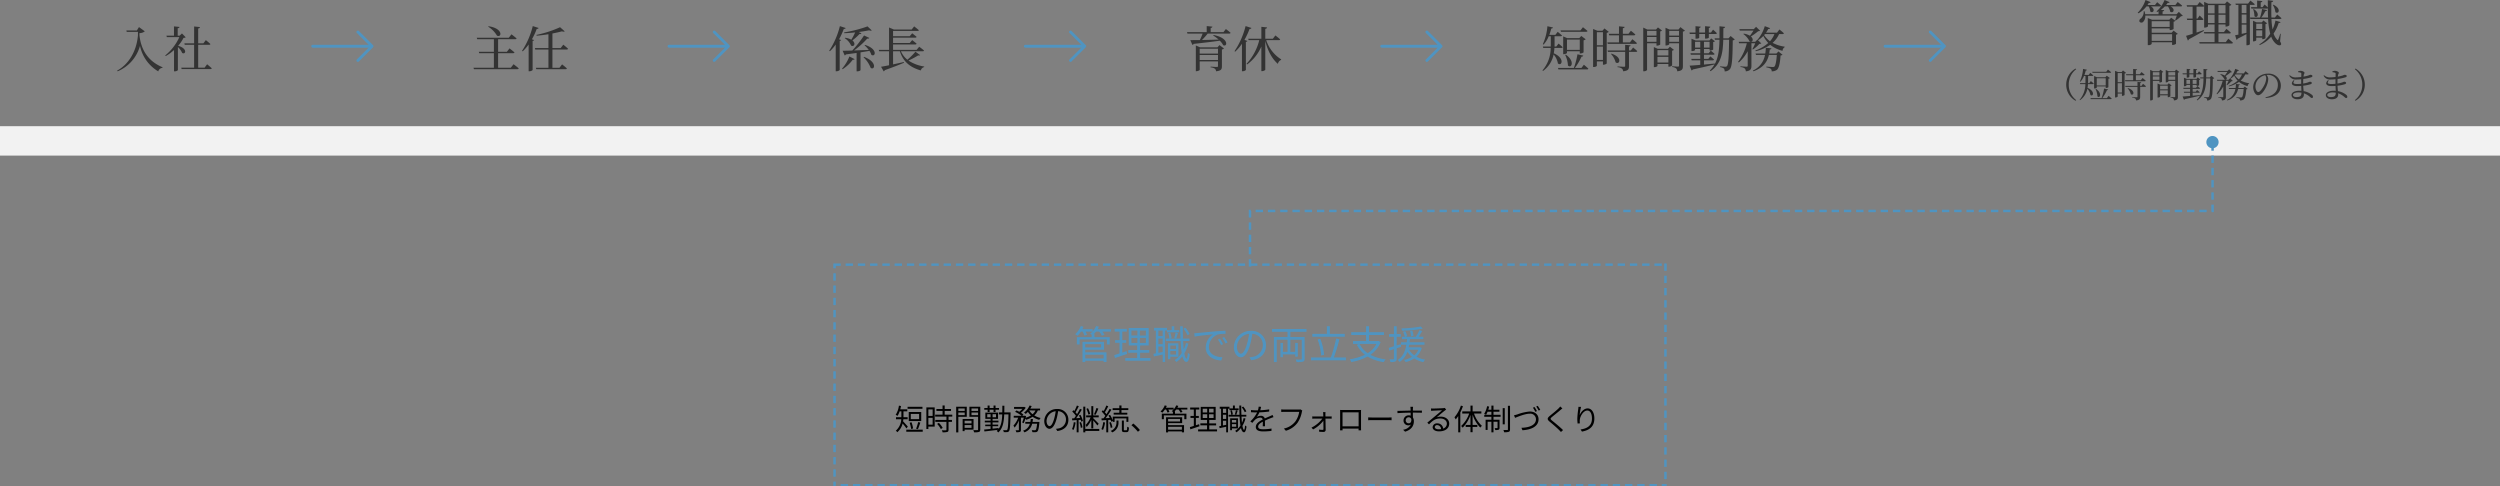 <svg xmlns="http://www.w3.org/2000/svg" width="1020" height="198.482" viewBox="0 0 1020 198.482">
  <rect x="0" y="0" width="1020" height="198.482" fill="#808080" stroke="none"/>
  <g id="p_management_flow01" transform="translate(-10574 -11659.367)">
    <path id="Path_1398" data-name="Path 1398" d="M0,0H1020V12H0Z" transform="translate(10574 11710.85)" fill="#f2f2f2"/>
    <path id="Path_1399" data-name="Path 1399" d="M2.5,0A2.5,2.5,0,1,1,0,2.5,2.5,2.5,0,0,1,2.5,0Z" transform="translate(11474.193 11714.85)" fill="#4f94c1"/>
    <path id="Path_1400" data-name="Path 1400" d="M-27.28-14.24a4.888,4.888,0,0,1,.66,2.06c1.06.96,2.38-.82.26-2.06h3.64c.28,0,.48-.1.54-.32-.62-.58-1.62-1.4-1.62-1.4l-.9,1.14h-3.06c.18-.28.36-.56.52-.86a.7.7,0,0,0,.78-.3l-2.1-.88a13.229,13.229,0,0,1-3.18,5.18l.26.26a10.155,10.155,0,0,0,3.3-2.82ZM-26.04-.2V-2.92h8.32V-.2Zm7.34-8.02v2.36h-7.34V-8.22Zm.8,4.72h-8.14V-5.28h7.34v.68h.28a2.3,2.3,0,0,0,1.32-.44V-8a1.5,1.5,0,0,0,.74-.36l-1.72-1.26-.8.82h-7l-1.76-.7V1.56h.26a1.548,1.548,0,0,0,1.34-.52V.38h8.32v1.1h.24a2.436,2.436,0,0,0,1.36-.46V-2.7a1.333,1.333,0,0,0,.72-.36l-1.72-1.3Zm2.94-8.52-.9.94H-21.6V-12.2c.44-.08.62-.26.64-.52l-1.36-.12a10.682,10.682,0,0,0,1.64-1.4h1.26a5.017,5.017,0,0,1,.92,2.12c1.16.94,2.4-.96.16-2.12h4.2c.28,0,.48-.1.52-.32-.68-.62-1.8-1.48-1.8-1.48l-.96,1.22h-3.78c.22-.28.44-.56.64-.86.44.06.7-.08.78-.3l-2.04-.88a12.321,12.321,0,0,1-3.28,4.64l.24.26c.2-.1.38-.2.58-.3v1.18H-28.7a7.458,7.458,0,0,0-.26-1.18h-.34a3.714,3.714,0,0,1-1.22,3,1.011,1.011,0,0,0-.5,1.24.988.988,0,0,0,1.54.04,3.271,3.271,0,0,0,.82-2.52H-15.8c-.2.62-.48,1.38-.68,1.86l.24.14a11.594,11.594,0,0,0,2.16-1.74c.38-.02.6-.04.74-.2Zm7.5-2.72h-4.32l.16.6h2.28v4.86h-2.38l.16.58h2.22v5.66c-1.18.36-2.14.66-2.68.8l.74,1.92a.81.81,0,0,0,.44-.54c2.68-1.4,4.7-2.6,6.12-3.42l-.1-.28c-1,.34-1.98.68-2.92.98V-8.7h2.28c.28,0,.46-.1.52-.3-.56-.64-1.54-1.54-1.54-1.54l-.86,1.26h-.4v-4.86h2.58c.28,0,.48-.1.52-.32-.68-.66-1.82-1.58-1.82-1.58Zm4.38,7.3v-3.4h2.7v3.4Zm2.7-7.34v3.38h-2.7v-3.38Zm4.46,0v3.38H1.2v-3.38ZM1.2-7.44v-3.4H4.08v3.4ZM4.18.32H1.2V-3.2H5.72c.28,0,.5-.1.54-.32C5.58-4.18,4.44-5.1,4.44-5.1l-1,1.32H1.2v-3.1H4.08v.86h.24a2,2,0,0,0,1.34-.54v-7.92a1.548,1.548,0,0,0,.82-.42L4.7-16.28l-.82.94H-2.96l-1.68-.76V-5.6h.26c.66,0,1.3-.36,1.3-.54v-.74h2.7v3.1H-4.74l.16.58h4.2V.32H-6.64l.16.58H6.58c.28,0,.48-.1.54-.32-.72-.7-1.9-1.66-1.9-1.66ZM23.4-14.84a7.612,7.612,0,0,1,1.04,2.92c1.22,1.08,2.66-1.34-.82-3.02ZM12.62-11.5H10.68v-3.34h1.94ZM10.68-6.82h1.94v3.34c-.68.16-1.34.3-1.94.44Zm1.94-.56H10.68v-3.56h1.94Zm2.88-7.46c.28,0,.48-.1.52-.3-.68-.62-1.78-1.48-1.78-1.48l-.96,1.22H8.12l.16.56H9.34v12.1c-.56.12-1.02.2-1.34.26L8.56-.6a.721.721,0,0,0,.48-.48c1.44-.7,2.64-1.36,3.58-1.86V1.62h.22c.72,0,1.18-.34,1.18-.46v-16Zm3.56,7.66v2.14H16.62V-7.18ZM16.62-2.1V-4.48h2.44V-2.1Zm2.44.6v.62h.2a1.814,1.814,0,0,0,1.12-.4V-7.02a1.138,1.138,0,0,0,.66-.34L19.58-8.5l-.7.74H16.72L15.3-8.4V.02h.22c.56,0,1.1-.32,1.1-.46V-1.5ZM26.4-9.12c.28,0,.46-.1.52-.32-.66-.62-1.74-1.5-1.74-1.5L24.24-9.7H22.8c-.06-1.94-.04-4.06,0-6.26.52-.08.7-.3.74-.56l-2.2-.26v2.96c-.56-.56-1.32-1.2-1.32-1.2l-.82,1.08h-.76V-15.9c.46-.06.64-.24.68-.52l-2.14-.22v2.7h-2.5l.16.58h6.34a.766.766,0,0,0,.38-.1c0,1.32.02,2.56.08,3.76H18.66a13.233,13.233,0,0,0,1.66-2.62.66.66,0,0,0,.7-.42L19-13.2a19.8,19.8,0,0,1-.84,3.5h-4.1l.16.58h7.24a28.993,28.993,0,0,0,.86,6.02,13.064,13.064,0,0,1-4.46,4.34l.18.28A12.982,12.982,0,0,0,22.72-1.9,7.18,7.18,0,0,0,24.38.74c.64.64,1.76,1.26,2.3.66.2-.24.12-.6-.34-1.38l.28-3.08-.24-.04a15.1,15.1,0,0,1-.76,2.28c-.16.38-.22.4-.48.12A5.984,5.984,0,0,1,23.7-3.18,16.483,16.483,0,0,0,25.78-7.5c.52.02.68-.12.76-.36l-2.08-.6a16.474,16.474,0,0,1-1.18,3.6,31.952,31.952,0,0,1-.46-4.26ZM15.36-13.08a9.166,9.166,0,0,1,.52,2.82c1.04,1.16,2.58-1-.26-2.9ZM-60.914,17.68a7.438,7.438,0,0,0,3.822,6.566l.238-.266a7.853,7.853,0,0,1-3.024-6.3,7.853,7.853,0,0,1,3.024-6.3l-.238-.266A7.438,7.438,0,0,0-60.914,17.68Zm17.962-4.844c.2,0,.322-.07.364-.224-.49-.448-1.3-1.078-1.3-1.078l-.714.91h-5.684l.112.392ZM-48.454,18v-2.94H-44.8V18Zm3.836,1.022a1.5,1.5,0,0,0,.91-.308V15.272a1.093,1.093,0,0,0,.6-.294l-1.26-.952-.574.63h-3.444l-1.148-.5v5.082h.154c.462,0,.924-.252.924-.35v-.49H-44.8v.63Zm-4.354.42a7.756,7.756,0,0,1,.8,3.024c.98,1.008,2.114-1.218-.616-3.094Zm-1.078-1.988c.2,0,.336-.07.364-.224-.448-.434-1.176-1.022-1.176-1.022l-.644.84h-.5c.014-.266.014-.518.014-.756V14.11h1.75c.2,0,.336-.07.378-.21-.476-.434-1.232-1.05-1.232-1.05l-.672.868h-1.722a15.822,15.822,0,0,0,.546-1.792c.308-.014.462-.154.49-.322l-1.582-.35a15.158,15.158,0,0,1-1.3,5.11l.2.14a7.812,7.812,0,0,0,1.484-2.394h.588v2.184c0,.252,0,.5-.014.756h-2.24l.1.406H-53.1a9.875,9.875,0,0,1-2.352,6.412l.168.154a7.57,7.57,0,0,0,3.01-4.7,5.2,5.2,0,0,1,1.232,2.562c1.106.924,2.1-1.47-1.176-2.9a11.9,11.9,0,0,0,.182-1.526Zm5.726,5.712h-1.862a17.453,17.453,0,0,0,1.89-3.22.459.459,0,0,0,.49-.308l-1.652-.378a21.7,21.7,0,0,1-1.022,3.906h-4.536l.112.42h8.176c.21,0,.336-.07.378-.224-.476-.462-1.274-1.12-1.274-1.12Zm4.41-2.282V17.078h1.736v3.808Zm1.736-7.938v3.738h-1.736V12.948Zm.434-1.064-.574.658H-39.76l-1.232-.5V22.9h.182c.546,0,.9-.266.9-.364V21.292h1.736v.952h.168c.378,0,.9-.252.91-.364V13.144a1.094,1.094,0,0,0,.588-.28Zm8.918,4.41c.182,0,.322-.07.35-.224a16.28,16.28,0,0,0-1.3-1.106l-.7.91h-2.016v-2.03H-29.3c.2,0,.336-.07.378-.224-.49-.462-1.274-1.078-1.274-1.078l-.7.882h-1.6v-1.6c.35-.056.49-.2.5-.392l-1.61-.154v2.142h-2.9l.112.42H-33.6v2.03h-3.318l.112.42Zm-7.056,2.884a5.418,5.418,0,0,1,1.316,2.38c1.106.868,2.128-1.414-1.176-2.478Zm5.67-1.008h-.532V17.064c.294-.056.434-.168.462-.35l-1.554-.154v1.61h-5.026l.112.406h4.914v3.99c0,.2-.07.266-.336.266-.308,0-1.848-.1-1.848-.1v.21a2.481,2.481,0,0,1,1.26.406,1.021,1.021,0,0,1,.336.77c1.5-.14,1.68-.63,1.68-1.484v-4.06h1.988c.2,0,.35-.07.378-.224-.434-.42-1.19-1.022-1.19-1.022Zm7.322-5.586v1.344h-2.688V12.584Zm-2.688,3.122V14.334h2.688v1.372Zm2.688.42V16.8h.168a1.541,1.541,0,0,0,.9-.308V12.738a1.047,1.047,0,0,0,.518-.252l-1.162-.9-.546.6h-2.492l-1.162-.546V24.12h.2c.518,0,.9-.28.9-.434v-7.56Zm.28,5.488V20h3.122v1.61Zm3.122-3.528V19.6H-22.61V18.086Zm.42-.994-.546.6H-22.54l-1.106-.49v5.74h.168c.42,0,.868-.238.868-.35v-.56h3.122v.77h.168a1.377,1.377,0,0,0,.9-.364v-4.2A.99.99,0,0,0-17.906,18Zm-.182-1.386V14.334h2.8v1.372Zm2.8-3.122v1.344h-2.8V12.584Zm.392-1.078-.532.686h-2.6l-1.12-.5v5.068h.14c.448,0,.924-.238.924-.336v-.294h2.8v6.356c0,.21-.07.308-.322.308-.294,0-1.638-.112-1.638-.112V22.9a2.315,2.315,0,0,1,1.148.406,1.259,1.259,0,0,1,.294.812c1.456-.14,1.624-.644,1.624-1.512V12.78a1.045,1.045,0,0,0,.588-.266Zm4.312,1.96V14.81h.238c.49,0,.826-.182.826-.252V13.466h1.666v1.316h.238c.56,0,.84-.21.84-.28V13.466h1.932c.2,0,.322-.07.364-.224a14.67,14.67,0,0,0-1.092-1.008l-.588.812h-.616V11.758A.44.44,0,0,0-7.5,11.38l-1.512-.14v1.806h-1.666V11.758c.28-.056.406-.2.42-.378l-1.484-.14v1.806h-1.722l.1.42Zm-.126,3.892V15.706h1.484v1.652Zm4.144-1.652v1.652h-1.6V15.706Zm6.02-1.666-.616.672H-3.808c.014-.924.014-1.876.028-2.884.322-.056.462-.2.5-.392L-4.9,11.268c0,1.218.014,2.366,0,3.444H-6.3l.112.406H-4.9c-.056,2.716-.294,5.026-1.33,6.93l-.014-.14c-1.064.1-2.114.2-3.08.294V20.984h2.506a.342.342,0,0,0,.364-.21c-.406-.392-1.064-.91-1.064-.91l-.56.714H-9.324v-1.19H-6.65c.2,0,.322-.07.35-.224-.406-.406-1.092-.952-1.092-.952l-.588.756H-9.324v-1.2h1.6v.406h.154a1.257,1.257,0,0,0,.882-.252V15.762a.667.667,0,0,0,.49-.224l-1.064-.812-.5.588h-3.962l-1.162-.49v3.514h.168a1.1,1.1,0,0,0,.854-.266v-.308h1.484v1.2h-2.8l.112.42h2.688v1.19H-12.95l.112.406h2.45v1.3c-1.316.112-2.394.2-3.038.224l.546,1.372a.548.548,0,0,0,.364-.28C-9.73,23-7.756,22.524-6.3,22.16a7.75,7.75,0,0,1-1.344,1.722l.2.224c3.038-2.128,3.528-5.166,3.626-8.988h1.666c-.056,4.69-.182,7.1-.6,7.518a.575.575,0,0,1-.476.182c-.28,0-.994-.07-1.47-.112l-.014.224a2.456,2.456,0,0,1,1.092.42,1.162,1.162,0,0,1,.2.8,1.9,1.9,0,0,0,1.5-.63c.616-.714.77-2.968.826-8.232a.815.815,0,0,0,.574-.252ZM4.816,12.5a17.255,17.255,0,0,1-1.022,1.47,4.594,4.594,0,0,0-1.75-.6l-.126.112A5.655,5.655,0,0,1,3.7,15.58c.8.434,1.344-.574.378-1.4a17.69,17.69,0,0,0,2.072-1.5c.294-.028.448-.042.56-.14l-1.148-1.12L4.9,12.08H.784l.126.42Zm-.154,5.39a9.278,9.278,0,0,0,1.834-1.6.9.9,0,0,0,.56-.14L5.922,15.076l-.616.63H.588l.126.406h2.2A14.607,14.607,0,0,1,.42,21.418l.2.2a11.619,11.619,0,0,0,2.548-3.22v4.144c0,.2-.07.266-.336.266-.294,0-1.722-.1-1.722-.1v.21a2.172,2.172,0,0,1,1.218.406,1.187,1.187,0,0,1,.294.812c1.414-.126,1.61-.728,1.61-1.554V16.112H5.32a14.439,14.439,0,0,1-.826,1.68Zm6.706,1.162H9.3a10.552,10.552,0,0,0,.168-1.134c.336-.042.448-.182.476-.35l-1.6-.154c-.028.532-.07,1.092-.154,1.638H5.4l.126.406H8.106A6.043,6.043,0,0,1,4.648,23.91l.154.21a6.19,6.19,0,0,0,4.41-4.662H11.48c-.126,1.82-.378,3.052-.686,3.318a.69.69,0,0,1-.476.126c-.294,0-1.26-.07-1.82-.126v.238a3.25,3.25,0,0,1,1.26.392.879.879,0,0,1,.252.728,2.48,2.48,0,0,0,1.484-.42c.574-.462.91-1.876,1.05-4.116a.978.978,0,0,0,.56-.2l-1.162-.952Zm-.574-5.558a6.623,6.623,0,0,1-1.26,2.044,6.873,6.873,0,0,1-1.68-1.75c.084-.1.168-.2.238-.294Zm2.352,0c.182,0,.322-.07.35-.224-.462-.462-1.274-1.092-1.274-1.092l-.686.91H8.4a9.468,9.468,0,0,0,.63-1.05.452.452,0,0,0,.532-.238l-1.526-.574A10.288,10.288,0,0,1,5.978,15.09l.168.154A7.455,7.455,0,0,0,7.63,14.026a8.934,8.934,0,0,0,1.4,2.016,11.011,11.011,0,0,1-3.682,2.142l.1.21A12.124,12.124,0,0,0,9.59,16.56a9.216,9.216,0,0,0,3.528,1.722,1.221,1.221,0,0,1,.574-1.022l.042-.168A10.586,10.586,0,0,1,10.276,16a7.253,7.253,0,0,0,1.848-2.506Zm7.532,1.582a6.583,6.583,0,0,1-.532,2.268c-.546,1.218-1.82,3.346-2.7,3.346-.574,0-1.148-1.022-1.148-2.3a4.476,4.476,0,0,1,1.386-3.164,5.26,5.26,0,0,1,2.59-1.414A2.287,2.287,0,0,1,20.678,15.076Zm-.21,8.036c4.606-.266,6.188-2.618,6.188-5.026a4.885,4.885,0,0,0-5.222-4.9,6.1,6.1,0,0,0-4.13,1.5,5.439,5.439,0,0,0-1.932,3.99c0,1.764.994,3.318,1.988,3.318,1.512,0,3.122-2.674,3.71-4.382a7.078,7.078,0,0,0,.448-2.324,2.633,2.633,0,0,0-.7-1.568c.182-.014.35-.028.518-.028a3.943,3.943,0,0,1,4.1,4.116c0,2.52-1.568,4.326-5.026,5ZM33,22.748c-.882,0-1.4-.378-1.4-.868,0-.546.868-1.036,2.184-1.036a7.6,7.6,0,0,1,1.288.112C35.056,22.258,34.608,22.748,33,22.748Zm2.758-5.628c0-.658.014-1.246.056-1.75a19.932,19.932,0,0,0,3.206-.686c.308-.112.518-.238.518-.532,0-.35-.5-.5-.854-.5a4.72,4.72,0,0,0-.84.308A19.386,19.386,0,0,1,35.9,14.4c.042-.308.084-.56.126-.77.084-.35.28-.49.28-.784,0-.406-.91-.812-1.6-.812a2.319,2.319,0,0,0-1.05.28l.028.266a4.991,4.991,0,0,1,1.022.21c.238.084.308.168.308.448,0,.14-.014.658-.028,1.3a16.988,16.988,0,0,1-2.212.168,3.306,3.306,0,0,1-2.464-.882l-.224.182A2.888,2.888,0,0,0,32.97,15.58a18.923,18.923,0,0,0,1.988-.112c-.014.434-.014.868-.014,1.274v.588c-.56.056-1.134.084-1.694.084-1.33,0-1.876-.322-1.05-1.414l-.28-.154c-1.554,1.428-.56,2.422,1.386,2.422.546,0,1.106-.028,1.666-.07.028.756.056,1.442.084,2a7.956,7.956,0,0,0-.826-.042c-1.778,0-3.22.658-3.22,1.778,0,1.064,1.036,1.708,2.478,1.708,1.582,0,2.562-.7,2.562-1.876,0-.182-.014-.364-.014-.56a7.277,7.277,0,0,1,2.576,1.526c.28.252.434.392.714.392a.439.439,0,0,0,.448-.49,1.214,1.214,0,0,0-.56-.9,7.554,7.554,0,0,0-3.262-1.414c-.056-.644-.14-1.358-.168-2.212a15.629,15.629,0,0,0,3.038-.616c.28-.1.462-.266.462-.518,0-.336-.42-.49-.8-.49a8.01,8.01,0,0,0-.882.322,12.116,12.116,0,0,1-1.848.406ZM47,22.748c-.882,0-1.4-.378-1.4-.868,0-.546.868-1.036,2.184-1.036a7.6,7.6,0,0,1,1.288.112C49.056,22.258,48.608,22.748,47,22.748Zm2.758-5.628c0-.658.014-1.246.056-1.75a19.932,19.932,0,0,0,3.206-.686c.308-.112.518-.238.518-.532,0-.35-.5-.5-.854-.5a4.72,4.72,0,0,0-.84.308A19.386,19.386,0,0,1,49.9,14.4c.042-.308.084-.56.126-.77.084-.35.28-.49.28-.784,0-.406-.91-.812-1.6-.812a2.319,2.319,0,0,0-1.05.28l.028.266a4.991,4.991,0,0,1,1.022.21c.238.084.308.168.308.448,0,.14-.014.658-.028,1.3a16.988,16.988,0,0,1-2.212.168,3.306,3.306,0,0,1-2.464-.882l-.224.182A2.888,2.888,0,0,0,46.97,15.58a18.923,18.923,0,0,0,1.988-.112c-.014.434-.014.868-.014,1.274v.588c-.56.056-1.134.084-1.694.084-1.33,0-1.876-.322-1.05-1.414l-.28-.154c-1.554,1.428-.56,2.422,1.386,2.422.546,0,1.106-.028,1.666-.07.028.756.056,1.442.084,2a7.956,7.956,0,0,0-.826-.042c-1.778,0-3.22.658-3.22,1.778,0,1.064,1.036,1.708,2.478,1.708,1.582,0,2.562-.7,2.562-1.876,0-.182-.014-.364-.014-.56a7.277,7.277,0,0,1,2.576,1.526c.28.252.434.392.714.392a.439.439,0,0,0,.448-.49,1.214,1.214,0,0,0-.56-.9,7.554,7.554,0,0,0-3.262-1.414c-.056-.644-.14-1.358-.168-2.212a15.629,15.629,0,0,0,3.038-.616c.28-.1.462-.266.462-.518,0-.336-.42-.49-.8-.49a8.01,8.01,0,0,0-.882.322,12.116,12.116,0,0,1-1.848.406Zm7.1-5.74a7.853,7.853,0,0,1,3.024,6.3,7.853,7.853,0,0,1-3.024,6.3l.238.266a7.551,7.551,0,0,0,0-13.132Z" transform="translate(11477.93 11676.228)" fill="#333"/>
    <path id="Path_1304" data-name="Path 1304" d="M25.218,133.341h0l-5.769-5.769a.577.577,0,1,0-.813.813l4.783,4.789H.577a.577.577,0,0,0,0,1.154H23.418l-4.783,4.783a.577.577,0,1,0,.813.813l5.769-5.769A.577.577,0,0,0,25.218,133.341Z" transform="translate(11342.544 11544.48)" fill="#4f94c1"/>
    <path id="Path_1401" data-name="Path 1401" d="M-31.36-14.52c.28,0,.46-.1.52-.32-.7-.64-1.86-1.54-1.86-1.54l-1.02,1.3h-8.12l.16.56Zm-7.86,7.38v-4.2H-34v4.2Zm5.48,1.46a2.141,2.141,0,0,0,1.3-.44v-4.92a1.561,1.561,0,0,0,.86-.42l-1.8-1.36-.82.9h-4.92l-1.64-.72v7.26h.22c.66,0,1.32-.36,1.32-.5v-.7H-34v.9Zm-6.22.6A11.081,11.081,0,0,1-38.82-.76c1.4,1.44,3.02-1.74-.88-4.42ZM-41.5-7.92c.28,0,.48-.1.52-.32-.64-.62-1.68-1.46-1.68-1.46l-.92,1.2h-.72c.02-.38.02-.74.02-1.08V-12.7h2.5c.28,0,.48-.1.54-.3-.68-.62-1.76-1.5-1.76-1.5l-.96,1.24h-2.46a22.6,22.6,0,0,0,.78-2.56c.44-.02.66-.22.7-.46l-2.26-.5a21.654,21.654,0,0,1-1.86,7.3l.28.2a11.16,11.16,0,0,0,2.12-3.42h.84v3.12c0,.36,0,.72-.02,1.08h-3.2l.14.58h3.04a14.107,14.107,0,0,1-3.36,9.16l.24.22a10.814,10.814,0,0,0,4.3-6.72A7.422,7.422,0,0,1-42.92-1.6c1.58,1.32,3-2.1-1.68-4.14a17,17,0,0,0,.26-2.18ZM-33.32.24h-2.66a24.933,24.933,0,0,0,2.7-4.6.655.655,0,0,0,.7-.44l-2.36-.54A31.007,31.007,0,0,1-36.4.24h-6.48l.16.6h11.68c.3,0,.48-.1.54-.32-.68-.66-1.82-1.6-1.82-1.6Zm6.3-3.26V-8.46h2.48v5.44Zm2.48-11.34v5.34h-2.48v-5.34Zm.62-1.52-.82.94H-26.8l-1.76-.72V-.14h.26c.78,0,1.28-.38,1.28-.52V-2.44h2.48v1.36h.24c.54,0,1.28-.36,1.3-.52V-14.08a1.563,1.563,0,0,0,.84-.4Zm12.74,6.3c.26,0,.46-.1.5-.32a23.256,23.256,0,0,0-1.86-1.58l-1,1.3h-2.88v-2.9h4.56c.28,0,.48-.1.54-.32-.7-.66-1.82-1.54-1.82-1.54l-1,1.26h-2.28v-2.28c.5-.08.7-.28.72-.56l-2.3-.22v3.06h-4.14l.16.6H-18v2.9h-4.74l.16.6ZM-21.26-5.46a7.74,7.74,0,0,1,1.88,3.4c1.58,1.24,3.04-2.02-1.68-3.54Zm8.1-1.44h-.76V-8.48c.42-.08.62-.24.66-.5l-2.22-.22v2.3h-7.18l.16.58h7.02v5.7c0,.28-.1.38-.48.38-.44,0-2.64-.14-2.64-.14v.3A3.545,3.545,0,0,1-16.8.5a1.458,1.458,0,0,1,.48,1.1c2.14-.2,2.4-.9,2.4-2.12v-5.8h2.84c.28,0,.5-.1.54-.32-.62-.6-1.7-1.46-1.7-1.46ZM-2.7-14.88v1.92H-6.54v-1.92Zm-3.84,4.46v-1.96H-2.7v1.96Zm3.84.6v.96h.24A2.2,2.2,0,0,0-1.18-9.3v-5.36a1.5,1.5,0,0,0,.74-.36L-2.1-16.3l-.78.86H-6.44l-1.66-.78V1.6h.28c.74,0,1.28-.4,1.28-.62V-9.82Zm.4,7.84v-2.3H2.16v2.3ZM2.16-7.02v2.16H-2.3V-7.02Zm.6-1.42-.78.86H-2.2l-1.58-.7v8.2h.24c.6,0,1.24-.34,1.24-.5v-.8H2.16v1.1H2.4A1.968,1.968,0,0,0,3.68-.8v-6a1.415,1.415,0,0,0,.74-.34ZM2.5-10.42v-1.96h4v1.96Zm4-4.46v1.92h-4v-1.92Zm.56-1.54-.76.98H2.58l-1.6-.72v7.24h.2c.64,0,1.32-.34,1.32-.48v-.42h4V-.74c0,.3-.1.44-.46.44C5.62-.3,3.7-.46,3.7-.46v.32A3.308,3.308,0,0,1,5.34.44,1.8,1.8,0,0,1,5.76,1.6C7.84,1.4,8.08.68,8.08-.56V-14.6a1.493,1.493,0,0,0,.84-.38Zm6.16,2.8v1.92h.34c.7,0,1.18-.26,1.18-.36v-1.56h2.38v1.88h.34c.8,0,1.2-.3,1.2-.4v-1.48h2.76c.28,0,.46-.1.52-.32a20.957,20.957,0,0,0-1.56-1.44l-.84,1.16h-.88v-1.84a.629.629,0,0,0,.62-.54l-2.16-.2v2.58H14.74v-1.84c.4-.08.58-.28.6-.54l-2.12-.2v2.58H10.76l.14.6Zm-.18,5.56v-2.36h2.12v2.36Zm5.92-2.36v2.36H16.68v-2.36Zm8.6-2.38-.88.96H24.56c.02-1.32.02-2.68.04-4.12.46-.08.66-.28.72-.56L23-16.76c0,1.74.02,3.38,0,4.92H21l.16.58H23c-.08,3.88-.42,7.18-1.9,9.9l-.02-.2c-1.52.14-3.02.28-4.4.42V-2.88h3.58a.488.488,0,0,0,.52-.3c-.58-.56-1.52-1.3-1.52-1.3l-.8,1.02H16.68v-1.7H20.5c.28,0,.46-.1.5-.32-.58-.58-1.56-1.36-1.56-1.36L18.6-5.76H16.68V-7.48h2.28v.58h.22a1.8,1.8,0,0,0,1.26-.36v-3.08a.953.953,0,0,0,.7-.32l-1.52-1.16-.72.84H13.24l-1.66-.7v5.02h.24a1.573,1.573,0,0,0,1.22-.38v-.44h2.12v1.72h-4l.16.6h3.84v1.7H11.5l.16.58h3.5v1.86c-1.88.16-3.42.28-4.34.32l.78,1.96a.783.783,0,0,0,.52-.4C16.1,0,18.92-.68,21-1.2a11.071,11.071,0,0,1-1.92,2.46l.28.32C23.7-1.46,24.4-5.8,24.54-11.26h2.38c-.08,6.7-.26,10.14-.86,10.74a.821.821,0,0,1-.68.26c-.4,0-1.42-.1-2.1-.16l-.02.32a3.509,3.509,0,0,1,1.56.6,1.66,1.66,0,0,1,.28,1.14,2.713,2.713,0,0,0,2.14-.9c.88-1.02,1.1-4.24,1.18-11.76a1.165,1.165,0,0,0,.82-.36ZM36.88-15a24.65,24.65,0,0,1-1.46,2.1,6.562,6.562,0,0,0-2.5-.86l-.18.16a8.078,8.078,0,0,1,2.54,3c1.14.62,1.92-.82.54-2a25.271,25.271,0,0,0,2.96-2.14c.42-.04.64-.06.8-.2l-1.64-1.6L37-15.6H31.12l.18.6Zm-.22,7.7a13.255,13.255,0,0,0,2.62-2.28,1.288,1.288,0,0,0,.8-.2l-1.62-1.54-.88.9H30.84l.18.58h3.14A20.867,20.867,0,0,1,30.6-2.26l.28.28a16.6,16.6,0,0,0,3.64-4.6V-.66c0,.28-.1.38-.48.38-.42,0-2.46-.14-2.46-.14v.3a3.1,3.1,0,0,1,1.74.58,1.7,1.7,0,0,1,.42,1.16c2.02-.18,2.3-1.04,2.3-2.22V-9.84H37.6a20.627,20.627,0,0,1-1.18,2.4Zm9.58,1.66H43.28a15.073,15.073,0,0,0,.24-1.62c.48-.06.64-.26.68-.5l-2.28-.22c-.04.76-.1,1.56-.22,2.34H37.72l.18.58h3.68A8.633,8.633,0,0,1,36.64,1.3l.22.3c4.2-1.5,5.68-4.06,6.3-6.66H46.4c-.18,2.6-.54,4.36-.98,4.74a.986.986,0,0,1-.68.18c-.42,0-1.8-.1-2.6-.18V.02a4.643,4.643,0,0,1,1.8.56,1.256,1.256,0,0,1,.36,1.04,3.543,3.543,0,0,0,2.12-.6c.82-.66,1.3-2.68,1.5-5.88a1.4,1.4,0,0,0,.8-.28L47.06-6.5Zm-.82-7.94a9.462,9.462,0,0,1-1.8,2.92,9.819,9.819,0,0,1-2.4-2.5c.12-.14.24-.28.34-.42Zm3.36,0c.26,0,.46-.1.5-.32-.66-.66-1.82-1.56-1.82-1.56l-.98,1.3H42a13.525,13.525,0,0,0,.9-1.5.646.646,0,0,0,.76-.34l-2.18-.82a14.7,14.7,0,0,1-2.94,5.52l.24.22a10.65,10.65,0,0,0,2.12-1.74,12.762,12.762,0,0,0,2,2.88,15.731,15.731,0,0,1-5.26,3.06l.14.3A17.32,17.32,0,0,0,43.7-9.2a13.166,13.166,0,0,0,5.04,2.46,1.744,1.744,0,0,1,.82-1.46l.06-.24A15.123,15.123,0,0,1,44.68-10a10.361,10.361,0,0,0,2.64-3.58Z" transform="translate(11252.544 11686.85)" fill="#333"/>
    <path id="Path_1304-2" data-name="Path 1304" d="M25.218,133.341h0l-5.769-5.769a.577.577,0,1,0-.813.813l4.783,4.789H.577a.577.577,0,0,0,0,1.154H23.418l-4.783,4.783a.577.577,0,1,0,.813.813l5.769-5.769A.577.577,0,0,0,25.218,133.341Z" transform="translate(11137.158 11544.48)" fill="#4f94c1"/>
    <path id="Path_1402" data-name="Path 1402" d="M-13.68-3V-5.04h7.46V-3Zm7.46-4.6v1.98h-7.46V-7.6Zm-.2-.58h-7.14l-1.7-.76V1.56h.24c.66,0,1.34-.38,1.34-.54V-2.42h7.46V-.56c0,.26-.08.4-.46.4-.46,0-2.56-.14-2.56-.14V0A3.633,3.633,0,0,1-7.48.56,1.343,1.343,0,0,1-7.02,1.6c2.14-.2,2.4-.88,2.4-2.02V-7.3a1.315,1.315,0,0,0,.84-.4L-5.62-9.08ZM-4-14.36H-9.2v-1.72c.48-.06.66-.26.7-.54l-2.32-.22v2.48h-8.04l.18.58h6.2a27.655,27.655,0,0,1-1.14,2.64c-1.64.02-3,.02-3.9.02l.86,1.96a.79.79,0,0,0,.54-.42c4.68-.52,8.1-.92,10.64-1.3A6.909,6.909,0,0,1-4.1-9.04c1.86.88,2.38-3-3.92-4.16l-.18.2a14.33,14.33,0,0,1,2.24,1.66c-2.46.08-4.8.14-6.8.18a26.648,26.648,0,0,0,2.34-2.62h8.8c.28,0,.48-.1.54-.32C-1.82-14.76-3-15.64-3-15.64Zm8.58,3.14a30.548,30.548,0,0,0,2.08-4.46c.44.02.68-.16.76-.4l-2.38-.76A32.144,32.144,0,0,1,.52-6.6l.28.2A19.232,19.232,0,0,0,3.56-9.62V1.58h.3a1.894,1.894,0,0,0,1.3-.5V-10.4c.36-.06.54-.18.62-.36Zm14.04.12c.3,0,.46-.1.52-.32-.72-.68-1.94-1.6-1.94-1.6l-1.04,1.34H13.08v-4.04c.52-.08.68-.28.72-.58l-2.32-.24v4.86H6.12l.16.58h4.34A21.854,21.854,0,0,1,5.4-1.42l.26.24A18.015,18.015,0,0,0,11.48-8.5V1.54h.3c.62,0,1.3-.4,1.3-.6V-10.78c.9,3.78,2.7,7.28,5.14,9.36a2.187,2.187,0,0,1,1.3-1.62l.04-.22a14.628,14.628,0,0,1-6.1-7.84Z" transform="translate(11077.158 11686.85)" fill="#333"/>
    <path id="Path_1304-3" data-name="Path 1304" d="M25.218,133.341h0l-5.769-5.769a.577.577,0,1,0-.813.813l4.783,4.789H.577a.577.577,0,0,0,0,1.154H23.418l-4.783,4.783a.577.577,0,1,0,.813.813l5.769-5.769A.577.577,0,0,0,25.218,133.341Z" transform="translate(10991.772 11544.48)" fill="#4f94c1"/>
    <path id="Path_1403" data-name="Path 1403" d="M-13.3-13.94c1.44-.04,2.96-.16,4.44-.32a26.918,26.918,0,0,1-1.58,2.98,6.541,6.541,0,0,0-2.52-.8l-.16.18a6.85,6.85,0,0,1,2.6,3.02c1.22.7,2.04-.9.52-2.12a20.678,20.678,0,0,0,2.92-2.62.668.668,0,0,0,.78-.28l-1.14-.52c1.6-.2,3.08-.46,4.26-.7.5.2.88.2,1.08.04l-1.72-1.64a50.208,50.208,0,0,1-9.54,2.44Zm-1.8-2.88A32.648,32.648,0,0,1-19.46-6.78l.28.2A17.882,17.882,0,0,0-16.8-9.32V1.6h.3a1.9,1.9,0,0,0,1.32-.52V-10.78c.34-.06.52-.2.58-.36l-.84-.32a31.445,31.445,0,0,0,1.94-4.22c.46.02.68-.16.76-.38ZM-13.98.76A15.782,15.782,0,0,0-9.86-3.12c.48.06.64-.04.76-.24l-2.12-1.08A16.963,16.963,0,0,1-14.2.5Zm8.52-4.88A11.824,11.824,0,0,1-2.54.2C-.88,1.36.28-2.22-5.24-4.28ZM-5.04-9A12.249,12.249,0,0,1-3.32-7.12c-2.14.08-4.22.16-6,.22a34.233,34.233,0,0,0,5.38-4.84c.46.08.74-.04.86-.26l-2.16-1.02a49.591,49.591,0,0,1-4.8,6.16c-1.68.04-3.06.08-3.94.08l.84,1.92a.771.771,0,0,0,.5-.42c1.62-.22,3.06-.42,4.36-.6v7.5H-8c.82,0,1.32-.38,1.32-.5V-6.12c1.42-.22,2.62-.42,3.64-.6a5.876,5.876,0,0,1,.78,1.6C-.6-4,.54-7.48-4.84-9.16ZM15.72-6.38a26.569,26.569,0,0,1-3.28,3.26A8.83,8.83,0,0,1,9.82-6.56H18.7c.26,0,.48-.1.52-.32-.74-.66-1.96-1.54-1.96-1.54L16.2-7.14H6.6v-2.2h9.06c.28,0,.48-.1.54-.32-.7-.64-1.8-1.46-1.8-1.46l-1,1.18H6.6v-2.18h9.06c.28,0,.48-.1.54-.32-.7-.62-1.8-1.46-1.8-1.46l-1,1.18H6.6v-2.14h10c.28,0,.46-.08.52-.3-.72-.66-1.92-1.56-1.92-1.56l-1.02,1.3H6.98l-2.02-.84v9.12H.76l.18.58H4.96v5.7c-1.4.28-2.54.5-3.26.62L2.78,1.64a.744.744,0,0,0,.44-.5C6.78-.12,9.26-1.12,11.06-1.88L11-2.18c-1.54.34-3.04.68-4.4.96V-6.56H9.38c1.38,4.34,4.24,6.58,8.54,7.82A1.862,1.862,0,0,1,19.3-.12V-.34a16,16,0,0,1-6.42-2.44A31.241,31.241,0,0,0,16.86-4.9c.42.14.6.08.76-.12Z" transform="translate(10931.772 11686.85)" fill="#333"/>
    <path id="Path_1304-4" data-name="Path 1304" d="M25.218,133.341h0l-5.769-5.769a.577.577,0,1,0-.813.813l4.783,4.789H.577a.577.577,0,0,0,0,1.154H23.418l-4.783,4.783a.577.577,0,1,0,.813.813l5.769-5.769A.577.577,0,0,0,25.218,133.341Z" transform="translate(10846.386 11544.48)" fill="#4f94c1"/>
    <path id="Path_1404" data-name="Path 1404" d="M-13.22-16.6a10.66,10.66,0,0,1,3.6,3.66c1.94.98,2.7-2.92-3.44-3.84ZM-3.98.16H-9.16V-5.78h6.14c.28,0,.5-.1.54-.32C-3.24-6.78-4.5-7.74-4.5-7.74L-5.58-6.36H-9.16v-5.12h7c.28,0,.48-.1.54-.32-.8-.72-2.08-1.68-2.08-1.68l-1.12,1.4H-17.86l.18.6h6.8v5.12h-6.14l.14.58h6V.16H-19.2l.18.58H-1.28C-1,.74-.8.64-.74.42c-.8-.72-2.12-1.7-2.12-1.7Zm8.96-17A32.687,32.687,0,0,1,.6-6.72l.28.18A18.617,18.617,0,0,0,3.3-9.34V1.6h.3a1.96,1.96,0,0,0,1.32-.5V-10.78c.34-.06.54-.2.6-.36l-.88-.32A29.2,29.2,0,0,0,6.6-15.68c.44.02.68-.16.76-.4ZM18.86-7.28a.493.493,0,0,0,.52-.32c-.72-.7-1.94-1.66-1.94-1.66L16.38-7.88H13v-5.94c1.46-.28,2.8-.58,3.9-.88.54.2.92.18,1.12,0l-1.9-1.68a46.211,46.211,0,0,1-9.64,3.14l.08.32c1.56-.12,3.22-.34,4.82-.6v5.64H5.84l.16.6h5.38V.18H6.26l.16.58H18.36c.3,0,.5-.1.54-.32-.74-.7-1.96-1.66-1.96-1.66L15.88.18H13V-7.28Z" transform="translate(10786.386 11686.85)" fill="#333"/>
    <path id="Path_1304-5" data-name="Path 1304" d="M25.218,133.341h0l-5.769-5.769a.577.577,0,1,0-.813.813l4.783,4.789H.577a.577.577,0,0,0,0,1.154H23.418l-4.783,4.783a.577.577,0,1,0,.813.813l5.769-5.769A.577.577,0,0,0,25.218,133.341Z" transform="translate(10701 11544.48)" fill="#4f94c1"/>
    <path id="Path_1405" data-name="Path 1405" d="M-11.16-15.06h-4.28l.14.58h4.58v1.42c-.6,6.88-4.08,12-8.5,14.4l.2.28A15.858,15.858,0,0,0-9.88-8.8,15.8,15.8,0,0,0-2.42,1.64,1.916,1.916,0,0,1-.74.2l.08-.24C-6.34-2.38-9.44-6.88-10.1-13.08v-.9a3.369,3.369,0,0,0,2.18-.72l-2.38-1.74Zm18.4,1.22-.98.92H5.5v-3.02c.52-.08.7-.28.74-.56l-2.26-.22v3.8H.9l.18.6H6.16A20.275,20.275,0,0,1,.4-4.86l.24.24A17.857,17.857,0,0,0,4-7.08v8.7h.28c.78,0,1.3-.4,1.3-.54V-8.3A7.108,7.108,0,0,1,7.32-5.88c1.42.86,2.36-1.8-1.64-2.92a14.983,14.983,0,0,0,2.2-3.24,1.539,1.539,0,0,0,.9-.22ZM16.48.12H13.86V-9.2h4.46c.28,0,.48-.1.52-.32-.7-.68-1.86-1.6-1.86-1.6l-1,1.32H13.86v-6.06c.5-.08.68-.28.72-.58l-2.38-.24V-9.8H8.22l.16.6H12.2V.12H6.96L7.1.7H18.88A.479.479,0,0,0,19.4.38c-.7-.68-1.9-1.64-1.9-1.64Z" transform="translate(10641 11686.85)" fill="#333"/>
    <path id="Path_1306" data-name="Path 1306" d="M8527.5,1132.5v27.583H8134.771v23.752" transform="translate(2949.229 10585.35)" fill="none" stroke="#4f94c1" stroke-width="1" stroke-dasharray="3 2"/>
    <g id="Path_1406" data-name="Path 1406" transform="translate(10914 11766.85)" fill="none" stroke-dasharray="3 2">
      <path d="M0,0H340V91H0Z" stroke="none"/>
      <path d="M 5 0 L 8 0 L 8 1 L 5 1 L 5 0 Z M 10 0 L 13 0 L 13 1 L 10 1 L 10 0 Z M 15 0 L 18 0 L 18 1 L 15 1 L 15 0 Z M 20 0 L 23 0 L 23 1 L 20 1 L 20 0 Z M 25 0 L 28 0 L 28 1 L 25 1 L 25 0 Z M 30 0 L 33 0 L 33 1 L 30 1 L 30 0 Z M 35 0 L 38 0 L 38 1 L 35 1 L 35 0 Z M 40 0 L 43 0 L 43 1 L 40 1 L 40 0 Z M 45 0 L 48 0 L 48 1 L 45 1 L 45 0 Z M 50 0 L 53 0 L 53 1 L 50 1 L 50 0 Z M 55 0 L 58 0 L 58 1 L 55 1 L 55 0 Z M 60 0 L 63 0 L 63 1 L 60 1 L 60 0 Z M 65 0 L 68 0 L 68 1 L 65 1 L 65 0 Z M 70 0 L 73 0 L 73 1 L 70 1 L 70 0 Z M 75 0 L 78 0 L 78 1 L 75 1 L 75 0 Z M 80 0 L 83 0 L 83 1 L 80 1 L 80 0 Z M 85 0 L 88 0 L 88 1 L 85 1 L 85 0 Z M 90 0 L 93 0 L 93 1 L 90 1 L 90 0 Z M 95 0 L 98 0 L 98 1 L 95 1 L 95 0 Z M 100 0 L 103 0 L 103 1 L 100 1 L 100 0 Z M 105 0 L 108 0 L 108 1 L 105 1 L 105 0 Z M 110 0 L 113 0 L 113 1 L 110 1 L 110 0 Z M 115 0 L 118 0 L 118 1 L 115 1 L 115 0 Z M 120 0 L 123 0 L 123 1 L 120 1 L 120 0 Z M 125 0 L 128 0 L 128 1 L 125 1 L 125 0 Z M 130 0 L 133 0 L 133 1 L 130 1 L 130 0 Z M 135 0 L 138 0 L 138 1 L 135 1 L 135 0 Z M 140 0 L 143 0 L 143 1 L 140 1 L 140 0 Z M 145 0 L 148 0 L 148 1 L 145 1 L 145 0 Z M 150 0 L 153 0 L 153 1 L 150 1 L 150 0 Z M 155 0 L 158 0 L 158 1 L 155 1 L 155 0 Z M 160 0 L 163 0 L 163 1 L 160 1 L 160 0 Z M 165 0 L 168 0 L 168 1 L 165 1 L 165 0 Z M 170 0 L 173 0 L 173 1 L 170 1 L 170 0 Z M 175 0 L 178 0 L 178 1 L 175 1 L 175 0 Z M 180 0 L 183 0 L 183 1 L 180 1 L 180 0 Z M 185 0 L 188 0 L 188 1 L 185 1 L 185 0 Z M 190 0 L 193 0 L 193 1 L 190 1 L 190 0 Z M 195 0 L 198 0 L 198 1 L 195 1 L 195 0 Z M 200 0 L 203 0 L 203 1 L 200 1 L 200 0 Z M 205 0 L 208 0 L 208 1 L 205 1 L 205 0 Z M 210 0 L 213 0 L 213 1 L 210 1 L 210 0 Z M 215 0 L 218 0 L 218 1 L 215 1 L 215 0 Z M 220 0 L 223 0 L 223 1 L 220 1 L 220 0 Z M 225 0 L 228 0 L 228 1 L 225 1 L 225 0 Z M 230 0 L 233 0 L 233 1 L 230 1 L 230 0 Z M 235 0 L 238 0 L 238 1 L 235 1 L 235 0 Z M 240 0 L 243 0 L 243 1 L 240 1 L 240 0 Z M 245 0 L 248 0 L 248 1 L 245 1 L 245 0 Z M 250 0 L 253 0 L 253 1 L 250 1 L 250 0 Z M 255 0 L 258 0 L 258 1 L 255 1 L 255 0 Z M 260 0 L 263 0 L 263 1 L 260 1 L 260 0 Z M 265 0 L 268 0 L 268 1 L 265 1 L 265 0 Z M 270 0 L 273 0 L 273 1 L 270 1 L 270 0 Z M 275 0 L 278 0 L 278 1 L 275 1 L 275 0 Z M 280 0 L 283 0 L 283 1 L 280 1 L 280 0 Z M 285 0 L 288 0 L 288 1 L 285 1 L 285 0 Z M 290 0 L 293 0 L 293 1 L 290 1 L 290 0 Z M 295 0 L 298 0 L 298 1 L 295 1 L 295 0 Z M 300 0 L 303 0 L 303 1 L 300 1 L 300 0 Z M 305 0 L 308 0 L 308 1 L 305 1 L 305 0 Z M 310 0 L 313 0 L 313 1 L 310 1 L 310 0 Z M 315 0 L 318 0 L 318 1 L 315 1 L 315 0 Z M 320 0 L 323 0 L 323 1 L 320 1 L 320 0 Z M 325 0 L 328 0 L 328 1 L 325 1 L 325 0 Z M 330 0 L 333 0 L 333 1 L 330 1 L 330 0 Z M 335 0 L 338 0 L 338 1 L 335 1 L 335 0 Z M 339 0 L 340 0 C 340 0 340 3 340 3 L 339 3 L 339 0 Z M 339 5 L 340 5 C 340 5 340 8 340 8 L 339 8 L 339 5 Z M 339 10 L 340 10 C 340 10 340 13 340 13 L 339 13 L 339 10 Z M 339 15 L 340 15 C 340 15 340 18 340 18 L 339 18 L 339 15 Z M 339 20 L 340 20 C 340 20 340 23 340 23 L 339 23 L 339 20 Z M 339 25 L 340 25 C 340 25 340 28 340 28 L 339 28 L 339 25 Z M 339 30 L 340 30 C 340 30 340 33 340 33 L 339 33 L 339 30 Z M 339 35 L 340 35 C 340 35 340 38 340 38 L 339 38 L 339 35 Z M 339 40 L 340 40 C 340 40 340 43 340 43 L 339 43 L 339 40 Z M 339 45 L 340 45 C 340 45 340 48 340 48 L 339 48 L 339 45 Z M 339 50 L 340 50 C 340 50 340 53 340 53 L 339 53 L 339 50 Z M 339 55 L 340 55 C 340 55 340 58 340 58 L 339 58 L 339 55 Z M 339 60 L 340 60 C 340 60 340 63 340 63 L 339 63 L 339 60 Z M 339 65 L 340 65 C 340 65 340 68 340 68 L 339 68 L 339 65 Z M 339 70 L 340 70 C 340 70 340 73 340 73 L 339 73 L 339 70 Z M 339 75 L 340 75 C 340 75 340 78 340 78 L 339 78 L 339 75 Z M 339 80 L 340 80 C 340 80 340 83 340 83 L 339 83 L 339 80 Z M 339 85 L 340 85 C 340 85 340 88 340 88 L 339 88 L 339 85 Z M 338 90 L 340 90 C 340 90 340 91 340 91 L 339 91 C 338.5 91 338 91 338 91 L 338 90 Z M 333 90 L 336 90 L 336 91 C 336 91 333 91 333 91 L 333 90 Z M 328 90 L 331 90 L 331 91 C 331 91 328 91 328 91 L 328 90 Z M 323 90 L 326 90 L 326 91 C 326 91 323 91 323 91 L 323 90 Z M 318 90 L 321 90 L 321 91 C 321 91 318 91 318 91 L 318 90 Z M 313 90 L 316 90 L 316 91 C 316 91 313 91 313 91 L 313 90 Z M 308 90 L 311 90 L 311 91 C 311 91 308 91 308 91 L 308 90 Z M 303 90 L 306 90 L 306 91 C 306 91 303 91 303 91 L 303 90 Z M 298 90 L 301 90 L 301 91 C 301 91 298 91 298 91 L 298 90 Z M 293 90 L 296 90 L 296 91 C 296 91 293 91 293 91 L 293 90 Z M 288 90 L 291 90 L 291 91 C 291 91 288 91 288 91 L 288 90 Z M 283 90 L 286 90 L 286 91 C 286 91 283 91 283 91 L 283 90 Z M 278 90 L 281 90 L 281 91 C 281 91 278 91 278 91 L 278 90 Z M 273 90 L 276 90 L 276 91 C 276 91 273 91 273 91 L 273 90 Z M 268 90 L 271 90 L 271 91 C 271 91 268 91 268 91 L 268 90 Z M 263 90 L 266 90 L 266 91 C 266 91 263 91 263 91 L 263 90 Z M 258 90 L 261 90 L 261 91 C 261 91 258 91 258 91 L 258 90 Z M 253 90 L 256 90 L 256 91 C 256 91 253 91 253 91 L 253 90 Z M 248 90 L 251 90 L 251 91 C 251 91 248 91 248 91 L 248 90 Z M 243 90 L 246 90 L 246 91 C 246 91 243 91 243 91 L 243 90 Z M 238 90 L 241 90 L 241 91 C 241 91 238 91 238 91 L 238 90 Z M 233 90 L 236 90 L 236 91 C 236 91 233 91 233 91 L 233 90 Z M 228 90 L 231 90 L 231 91 C 231 91 228 91 228 91 L 228 90 Z M 223 90 L 226 90 L 226 91 C 226 91 223 91 223 91 L 223 90 Z M 218 90 L 221 90 L 221 91 C 221 91 218 91 218 91 L 218 90 Z M 213 90 L 216 90 L 216 91 C 216 91 213 91 213 91 L 213 90 Z M 208 90 L 211 90 L 211 91 C 211 91 208 91 208 91 L 208 90 Z M 203 90 L 206 90 L 206 91 C 206 91 203 91 203 91 L 203 90 Z M 198 90 L 201 90 L 201 91 C 201 91 198 91 198 91 L 198 90 Z M 193 90 L 196 90 L 196 91 C 196 91 193 91 193 91 L 193 90 Z M 188 90 L 191 90 L 191 91 C 191 91 188 91 188 91 L 188 90 Z M 183 90 L 186 90 L 186 91 C 186 91 183 91 183 91 L 183 90 Z M 178 90 L 181 90 L 181 91 C 181 91 178 91 178 91 L 178 90 Z M 173 90 L 176 90 L 176 91 C 176 91 173 91 173 91 L 173 90 Z M 168 90 L 171 90 L 171 91 C 171 91 168 91 168 91 L 168 90 Z M 163 90 L 166 90 L 166 91 C 166 91 163 91 163 91 L 163 90 Z M 158 90 L 161 90 L 161 91 C 161 91 158 91 158 91 L 158 90 Z M 153 90 L 156 90 L 156 91 C 156 91 153 91 153 91 L 153 90 Z M 148 90 L 151 90 L 151 91 C 151 91 148 91 148 91 L 148 90 Z M 143 90 L 146 90 L 146 91 C 146 91 143 91 143 91 L 143 90 Z M 138 90 L 141 90 L 141 91 C 141 91 138 91 138 91 L 138 90 Z M 133 90 L 136 90 L 136 91 C 136 91 133 91 133 91 L 133 90 Z M 128 90 L 131 90 L 131 91 C 131 91 128 91 128 91 L 128 90 Z M 123 90 L 126 90 L 126 91 C 126 91 123 91 123 91 L 123 90 Z M 118 90 L 121 90 L 121 91 C 121 91 118 91 118 91 L 118 90 Z M 113 90 L 116 90 L 116 91 C 116 91 113 91 113 91 L 113 90 Z M 108 90 L 111 90 L 111 91 C 111 91 108 91 108 91 L 108 90 Z M 103 90 L 106 90 L 106 91 C 106 91 103 91 103 91 L 103 90 Z M 98 90 L 101 90 L 101 91 C 101 91 98 91 98 91 L 98 90 Z M 93 90 L 96 90 L 96 91 C 96 91 93 91 93 91 L 93 90 Z M 88 90 L 91 90 L 91 91 C 91 91 88 91 88 91 L 88 90 Z M 83 90 L 86 90 L 86 91 C 86 91 83 91 83 91 L 83 90 Z M 78 90 L 81 90 L 81 91 C 81 91 78 91 78 91 L 78 90 Z M 73 90 L 76 90 L 76 91 C 76 91 73 91 73 91 L 73 90 Z M 68 90 L 71 90 L 71 91 C 71 91 68 91 68 91 L 68 90 Z M 63 90 L 66 90 L 66 91 C 66 91 63 91 63 91 L 63 90 Z M 58 90 L 61 90 L 61 91 C 61 91 58 91 58 91 L 58 90 Z M 53 90 L 56 90 L 56 91 C 56 91 53 91 53 91 L 53 90 Z M 48 90 L 51 90 L 51 91 C 51 91 48 91 48 91 L 48 90 Z M 43 90 L 46 90 L 46 91 C 46 91 43 91 43 91 L 43 90 Z M 38 90 L 41 90 L 41 91 C 41 91 38 91 38 91 L 38 90 Z M 33 90 L 36 90 L 36 91 C 36 91 33 91 33 91 L 33 90 Z M 28 90 L 31 90 L 31 91 C 31 91 28 91 28 91 L 28 90 Z M 23 90 L 26 90 L 26 91 C 26 91 23 91 23 91 L 23 90 Z M 18 90 L 21 90 L 21 91 C 21 91 18 91 18 91 L 18 90 Z M 13 90 L 16 90 L 16 91 C 16 91 13 91 13 91 L 13 90 Z M 8 90 L 11 90 L 11 91 C 11 91 8 91 8 91 L 8 90 Z M 3 90 L 6 90 L 6 91 C 6 91 3 91 3 91 L 3 90 Z M 0 89 L 1 89 L 1 91 C 1 91 0 91 0 91 L 0 89 Z M 0 84 L 1 84 L 1 87 L 0 87 L 0 84 Z M 0 79 L 1 79 L 1 82 L 0 82 L 0 79 Z M 0 74 L 1 74 L 1 77 L 0 77 L 0 74 Z M 0 69 L 1 69 L 1 72 L 0 72 L 0 69 Z M 0 64 L 1 64 L 1 67 L 0 67 L 0 64 Z M 0 59 L 1 59 L 1 62 L 0 62 L 0 59 Z M 0 54 L 1 54 L 1 57 L 0 57 L 0 54 Z M 0 49 L 1 49 L 1 52 L 0 52 L 0 49 Z M 0 44 L 1 44 L 1 47 L 0 47 L 0 44 Z M 0 39 L 1 39 L 1 42 L 0 42 L 0 39 Z M 0 34 L 1 34 L 1 37 L 0 37 L 0 34 Z M 0 29 L 1 29 L 1 32 L 0 32 L 0 29 Z M 0 24 L 1 24 L 1 27 L 0 27 L 0 24 Z M 0 19 L 1 19 L 1 22 L 0 22 L 0 19 Z M 0 14 L 1 14 L 1 17 L 0 17 L 0 14 Z M 0 9 L 1 9 L 1 12 L 0 12 L 0 9 Z M 0 4 L 1 4 L 1 7 L 0 7 L 0 4 Z M 0 0 L 3 0 L 3 1 L 1 1 L 1 2 L 0 2 L 0 0 Z" stroke="none" fill="#4f94c1"/>
    </g>
    <path id="Path_1407" data-name="Path 1407" d="M11.364,4.484H5.292v.828h6.072ZM10,9.512H6.6v-2.1H10ZM10.86,6.62H5.772v3.7H10.86Zm-1.344,7c.3-.66.672-1.776.972-2.688l-.888-.2a16.88,16.88,0,0,1-.84,2.7ZM7.548,13.34a11.906,11.906,0,0,0-.66-2.544l-.756.192a13.3,13.3,0,0,1,.612,2.556ZM5.4,12.584c-.288-.348-1.464-1.68-1.944-2.184q.072-.414.108-.828H5.316V8.744h-1.7V6.332h1.56V5.516H2.3c.12-.432.228-.888.312-1.344l-.852-.156A9.205,9.205,0,0,1,.432,7.772,5.827,5.827,0,0,1,1.2,8.2a9.391,9.391,0,0,0,.864-1.872h.7V8.744H.564v.828H2.712A6.589,6.589,0,0,1,.492,14.24a2.473,2.473,0,0,1,.6.624A6.7,6.7,0,0,0,3.264,11.3a22.832,22.832,0,0,1,1.56,2.016ZM4.764,13.82v.84h6.708v-.84ZM15.516,5.552V8.216h-1.74V5.552Zm-1.74,6.216V9h1.74v2.772Zm2.58-7.02h-3.4v8.8h.816v-.972h2.58Zm.984,6.72a9.256,9.256,0,0,1,1.524,2.112l.756-.48a8.484,8.484,0,0,0-1.56-2.04Zm6.192-2.976V7.7h-3.1V6.176h2.58V5.384h-2.58V3.956H19.56V5.384h-2.5v.792h2.5V7.7H16.548v.792h4.6V9.848H16.608v.792h4.536v3.2c0,.18-.06.228-.264.24s-.852.012-1.6-.012a2.725,2.725,0,0,1,.288.828,6.866,6.866,0,0,0,1.944-.144c.36-.132.492-.4.492-.9V10.64H23.4V9.848H22.008V8.492ZM28.6,5.168v1H26v-1ZM26,7.88V6.824H28.6V7.88Zm3.444.684V4.472H25.116V14.924H26V8.564Zm1.932,1.6v1.1H28.56v-1.1ZM28.56,13.1V11.936h2.82V13.1Zm3.648.708V9.464H27.756v4.944h.8v-.6Zm-.84-5.916V6.824h2.688V7.892Zm2.688-2.724v1H31.368v-1Zm.9-.7h-4.44v4.1h3.54v5.148c0,.216-.072.288-.276.288s-.948.024-1.68-.012a3.287,3.287,0,0,1,.312.912,6.83,6.83,0,0,0,2.016-.156c.4-.156.528-.456.528-1.02Zm2.988,2.136h.816V5.684h1.608v.924h.816V5.684H42.6v-.7H41.184V3.968h-.816v1.02H38.76V3.968h-.816v1.02H36.588v.7h1.356ZM37.8,8.768V7.52h1.356V8.768Zm3.576,0h-1.4V7.52h1.4Zm5.94-2H44.76c.012-.864.024-1.764.024-2.7h-.828c0,.936,0,1.848-.024,2.7H42.54v.828h1.368c-.084,2.484-.408,4.536-1.512,5.964l-.012-.42c-.8.1-1.632.192-2.412.276v-1h2.292v-.66H39.972v-.912h2.4V10.16h-2.4V9.416H42.2V6.86H37.02V9.416h2.136v.744H36.792v.684h2.364v.912H36.972v.66h2.184v1.092c-1,.108-1.908.2-2.628.264l.12.78c1.428-.168,3.468-.408,5.448-.648a3.883,3.883,0,0,1-.456.432,2.913,2.913,0,0,1,.648.624c1.836-1.584,2.3-4.164,2.436-7.368h1.74c-.1,4.356-.228,5.916-.516,6.264a.388.388,0,0,1-.4.192,11.778,11.778,0,0,1-1.272-.06,2.132,2.132,0,0,1,.252.828,8.863,8.863,0,0,0,1.392,0,.954.954,0,0,0,.78-.432c.372-.492.48-2.16.612-7.188Zm10.14-.792A4.505,4.505,0,0,1,56.292,7.52a5.325,5.325,0,0,1-1.356-1.548Zm-4.8,5.208a10.39,10.39,0,0,0,.708-1.872,3.356,3.356,0,0,1,.324.468A9.379,9.379,0,0,0,56.3,8.552a8.614,8.614,0,0,0,2.724,1.272,3.957,3.957,0,0,1,.564-.768,7.958,7.958,0,0,1-2.6-1.044,5.572,5.572,0,0,0,1.44-2.04h.924V5.216H55.368a9.523,9.523,0,0,0,.552-1.032l-.852-.228a7.374,7.374,0,0,1-2.28,2.928,5.662,5.662,0,0,1,.732.516,9.574,9.574,0,0,0,.864-.852A6.843,6.843,0,0,0,55.62,8.012a7.951,7.951,0,0,1-2.148.924c.06-.216.12-.432.18-.636l-.54-.192-.132.048h-.888l.456-.516a6.893,6.893,0,0,0-1.008-.72A8.984,8.984,0,0,0,53.5,4.88l-.576-.36-.156.036H48.732v.78h3.4a8.441,8.441,0,0,1-1.26,1.188c-.384-.2-.792-.4-1.164-.552l-.552.576a12.247,12.247,0,0,1,2.664,1.608H48.6v.78h1.812a9.042,9.042,0,0,1-1.932,3.216,4.72,4.72,0,0,1,.468.828A9.611,9.611,0,0,0,50.7,10.028V13.88c0,.132-.048.168-.192.18s-.624,0-1.14-.012a3.277,3.277,0,0,1,.276.816,4.709,4.709,0,0,0,1.5-.132c.3-.156.4-.4.4-.852V8.936h1.152a12.507,12.507,0,0,1-.648,1.932Zm3.624-.528c.072-.384.132-.78.168-1.188h-.9c-.036.408-.084.8-.156,1.188H53.328V11.4H55.2a4.114,4.114,0,0,1-2.784,2.832,2.9,2.9,0,0,1,.528.684,4.868,4.868,0,0,0,3.18-3.516H58.14c-.18,1.644-.36,2.316-.588,2.544a.508.508,0,0,1-.408.12c-.192,0-.672-.012-1.188-.06a2.333,2.333,0,0,1,.24.828,12.682,12.682,0,0,0,1.332.012,1.082,1.082,0,0,0,.744-.312c.348-.348.576-1.26.792-3.492.012-.144.024-.384.024-.384ZM70.9,9.8a4.348,4.348,0,0,0-4.6-4.416,5.115,5.115,0,0,0-5.244,4.884c0,1.98,1.068,3.2,2.136,3.2,1.116,0,2.064-1.26,2.8-3.732a23.606,23.606,0,0,0,.72-3.456,3.342,3.342,0,0,1,3.2,3.48,3.624,3.624,0,0,1-3.048,3.564,9.065,9.065,0,0,1-1.032.156l.564.888C69.24,14,70.9,12.32,70.9,9.8Zm-8.9.384A4.186,4.186,0,0,1,65.712,6.3a19.607,19.607,0,0,1-.672,3.24c-.612,2.028-1.248,2.832-1.812,2.832C62.688,12.368,61.992,11.7,61.992,10.184Zm20.352-5.22a17.458,17.458,0,0,1-1.008,2.58l.624.228A23.07,23.07,0,0,0,83.124,5.24ZM79.776,7.412a9.27,9.27,0,0,0-.876-2.34l-.648.24a10.467,10.467,0,0,1,.816,2.364Zm.48,5.88h.8V10.064c.588.672,1.368,1.6,1.668,2.052l.54-.7c-.312-.36-1.68-1.764-2.208-2.244V8.792h2.22v-.8H81.06V4.208h-.8v3.78H78.144v.8h1.812a9.071,9.071,0,0,1-2.028,3.12,3.585,3.585,0,0,1,.42.828,10.038,10.038,0,0,0,1.908-2.952ZM73.1,10.76a9.371,9.371,0,0,1-.732,2.856,3.6,3.6,0,0,1,.648.312,10.911,10.911,0,0,0,.816-3.036Zm2.316.156a8.03,8.03,0,0,1,.552,2.172l.672-.192a8.729,8.729,0,0,0-.6-2.172Zm-.216-2.9c.168.324.336.684.48,1.044l-1.608.084a36.574,36.574,0,0,0,2.3-3.492l-.732-.324a24.529,24.529,0,0,1-1.212,2.16,9.8,9.8,0,0,0-.624-.756c.42-.66.936-1.644,1.344-2.472l-.768-.288a17.338,17.338,0,0,1-1.056,2.268c-.12-.12-.252-.252-.372-.36l-.48.552a10.413,10.413,0,0,1,1.5,1.752c-.24.372-.48.708-.708,1.008-.312.012-.612.024-.876.036l.084.8c.54-.036,1.152-.072,1.812-.12v5h.78V9.86l.888-.06a5.3,5.3,0,0,1,.2.768l.684-.288a10.028,10.028,0,0,0-1.02-2.508Zm8.3,5.508h-5.7V4.436H76.98V14.9h.828v-.576h5.7Zm8.184-6.6H89.376v.756h5.568V6.92H92.568V5.828h2.784V5.072H92.568V3.956h-.876V5.072H88.956v.756h2.736ZM85.1,10.76a9.371,9.371,0,0,1-.732,2.856,3.067,3.067,0,0,1,.66.324,10.986,10.986,0,0,0,.828-3.048Zm3-.96a4.069,4.069,0,0,1,.252.768l.648-.3v.36h.756V9.212h4.824v1.416h.792V8.492H89V10.04a10.828,10.828,0,0,0-1.1-2.256l-.648.264a11.429,11.429,0,0,1,.54,1.008l-1.728.084a39.683,39.683,0,0,0,2.4-3.468l-.744-.348A24.8,24.8,0,0,1,86.436,7.5a8.5,8.5,0,0,0-.648-.768,22.652,22.652,0,0,0,1.38-2.472l-.78-.288A17.334,17.334,0,0,1,85.32,6.224c-.12-.12-.24-.228-.36-.336l-.48.564a10.835,10.835,0,0,1,1.488,1.74c-.252.36-.5.7-.744,1l-.828.036.084.8,1.884-.12v5h.792V9.86Zm.756,3.1a8.833,8.833,0,0,0-.636-2.16l-.66.192a8.367,8.367,0,0,1,.6,2.172Zm1.668-2.064a3.631,3.631,0,0,1-2.364,3.492,4.388,4.388,0,0,1,.636.6,4.2,4.2,0,0,0,2.544-4.08V10.1h-.816Zm3.288,3.24c-.24,0-.276-.048-.276-.348V10.088h-.816v3.636c0,.864.192,1.1.984,1.1h.96c.672,0,.888-.384.948-1.884a1.915,1.915,0,0,1-.72-.348c-.024,1.284-.084,1.476-.324,1.476Zm5.46.6.816-.7A22.524,22.524,0,0,0,97.4,11.312l-.78.684A19.992,19.992,0,0,1,99.276,14.672Zm17.94-2.016V13.82h-5.628V12.656Zm-.768-3.216v1.02h-4.86V9.44Zm-4.86,1.7h5.736V8.756h-6.576v6.168h.84v-.408h5.628V14.9h.876V11.96h-6.5Zm7.86-6.276H115.38a6.3,6.3,0,0,0,.372-.756l-.852-.2a5.632,5.632,0,0,1-1.056,1.656v-.7H110.7a5.971,5.971,0,0,0,.348-.744l-.828-.216a6.575,6.575,0,0,1-1.728,2.5,5.511,5.511,0,0,1,.732.48,8.182,8.182,0,0,0,1.032-1.272h.516a7.563,7.563,0,0,1,.564,1.224l.792-.24a5.447,5.447,0,0,0-.468-.984H113.8a4.806,4.806,0,0,1-.744.66,4.356,4.356,0,0,1,.492.276V7.3H109.02V9.548h.84V8.012h8.34V9.548h.864V7.3H114.4V6.368h-.18a8.352,8.352,0,0,0,.672-.756h.96a5.573,5.573,0,0,1,.8,1.26l.816-.276a5.969,5.969,0,0,0-.648-.984h2.628Zm4.788,6.72-1.308.432V9.044h1.2V8.216h-1.2v-2.6h1.38v-.84h-3.72v.84h1.488v2.6H120.72v.828h1.356v3.24c-.612.2-1.164.372-1.608.5l.2.9c1.068-.348,2.436-.816,3.72-1.248Zm1.476-4.044h1.824V9.068h-1.824Zm0-2.256h1.824V6.8h-1.824ZM130.14,6.8H128.3V5.288h1.836Zm0,2.268H128.3V7.544h1.836Zm-1.764,4.644V12.068h2.8v-.816h-2.8v-1.4h2.616V4.508h-6.1v5.34h2.58v1.4h-2.724v.816h2.724v1.644h-3.648v.816h7.728v-.816Zm15.132-7.356A7.839,7.839,0,0,0,142.236,4.4l-.612.324A8.306,8.306,0,0,1,142.86,6.7Zm-8.232.624h-1.32v-1.7h1.32Zm-1.32,5.124v-1.92h1.32v1.668Zm1.32-2.664h-1.32V7.724h1.32Zm1.332-4.164V5.84h3.744V5.156h-1.524V3.98h-.792V5.156H136.62V4.472h-3.972v.8h.552V12.26l-.756.144.156.8c.768-.156,1.716-.36,2.676-.576v2.28h.756V5.276Zm2.808,2.46c.156-.432.36-1.1.552-1.68l-.732-.156a14.926,14.926,0,0,1-.408,1.68Zm-.048,2.136V10.9h-1.752V9.872Zm-1.752,2.748V11.552h1.752V12.62Zm2.472.672V9.2H136.9v4.848h.72v-.756Zm-3.12-7.236a6.3,6.3,0,0,1,.36,1.692l.66-.156a5.727,5.727,0,0,0-.408-1.668ZM142.4,9.092a10.466,10.466,0,0,1-.672,1.932c-.084-.744-.144-1.6-.192-2.544H143.5V7.748H141.5c-.048-1.164-.072-2.448-.072-3.768h-.792c.012,1.332.036,2.6.084,3.768H136.26V8.48h4.5a33.632,33.632,0,0,0,.348,3.672,7.306,7.306,0,0,1-2.172,2.16,4.184,4.184,0,0,1,.552.6,8.4,8.4,0,0,0,1.824-1.752c.276,1.08.684,1.716,1.248,1.728.384.012.8-.48,1.02-2.352a2.438,2.438,0,0,1-.588-.456c-.072,1.116-.228,1.788-.408,1.788-.276-.012-.5-.6-.672-1.6A11.583,11.583,0,0,0,143.16,9.26Zm7.116-4.584-.984-.084a6.147,6.147,0,0,1-.3,1.5c-.264.012-.54.012-.792.012a17.564,17.564,0,0,1-2.028-.132v.9c.66.048,1.452.072,1.968.072h.528a12.659,12.659,0,0,1-2.772,3.672l.816.6A15.852,15.852,0,0,1,147.048,9.8a3.159,3.159,0,0,1,2.064-.876,1,1,0,0,1,1.092.744c-1.4.732-2.832,1.62-2.832,3.036,0,1.464,1.38,1.836,3.1,1.836a28.19,28.19,0,0,0,3.288-.216l.024-.96a21.368,21.368,0,0,1-3.276.288c-1.236,0-2.172-.144-2.172-1.08,0-.792.78-1.428,1.9-2.016,0,.636-.012,1.416-.036,1.872h.924c-.012-.588-.024-1.608-.036-2.3.912-.432,1.764-.78,2.436-1.032a10.448,10.448,0,0,1,1.068-.384l-.4-.9c-.336.18-.624.312-.984.468-.624.288-1.356.576-2.172.972a1.549,1.549,0,0,0-1.608-1.08,3.436,3.436,0,0,0-1.668.444,9.528,9.528,0,0,0,1.08-1.86,34.711,34.711,0,0,0,3.984-.336l.012-.888a29.512,29.512,0,0,1-3.66.372A12.25,12.25,0,0,0,149.52,4.508ZM166.332,6.02l-.732-.468a2.464,2.464,0,0,1-.636.06H158.94c-.4,0-.864-.036-1.2-.072V6.6c.312-.012.72-.036,1.2-.036h6.132a9.13,9.13,0,0,1-1.572,3.912,8.008,8.008,0,0,1-4.68,2.892l.816.9a9.172,9.172,0,0,0,4.728-3.216,11.724,11.724,0,0,0,1.788-4.428A2.53,2.53,0,0,1,166.332,6.02Zm9.48.636h-1.02a5.093,5.093,0,0,1,.084.816c.012.228.024.564.036.972H171.3a7.21,7.21,0,0,1-.888-.048v.96c.288-.024.588-.048.912-.048h3.2a12.347,12.347,0,0,1-4.44,3.672l.672.744a13.461,13.461,0,0,0,4.176-3.54c.024,1.272.036,2.616.036,3.372a.3.3,0,0,1-.324.348,11.371,11.371,0,0,1-1.464-.108l.048.876c.48.036,1.26.072,1.74.072a.808.808,0,0,0,.9-.828c-.012-1.128-.048-3.1-.072-4.608h1.74c.228,0,.576.024.78.036V8.4a7.628,7.628,0,0,1-.8.048h-1.728c-.012-.408-.024-.744-.024-.972A6.085,6.085,0,0,1,175.812,6.656Zm5.94-.876c.024.288.024.66.024.936v5.9c0,.42-.024,1.308-.036,1.464h1.032c-.012-.1-.012-.384-.024-.7H189.3c0,.324-.012.612-.012.7h1.032c-.012-.132-.024-1.068-.024-1.452V6.716c0-.3,0-.636.024-.936-.36.024-.792.024-1.056.024H182.82C182.544,5.8,182.22,5.792,181.752,5.78Zm1,.972h6.564v5.7h-6.564ZM193.224,8.8V9.98c.372-.036,1.008-.06,1.668-.06h6.588c.54,0,1.044.048,1.284.06V8.8c-.264.024-.7.06-1.3.06h-6.576C194.22,8.864,193.584,8.828,193.224,8.8Zm18.3-4.308h-1.092c.012.1.06.444.072.756.012.168.024.456.024.792-1.788.024-4.044.1-5.376.12l.024.924c1.5-.108,3.54-.192,5.364-.2.012.42.012.852.012,1.212a2.4,2.4,0,0,0-.8-.132,2.1,2.1,0,0,0-2.112,2.088,1.91,1.91,0,0,0,1.968,2,1.69,1.69,0,0,0,1.044-.324,4.161,4.161,0,0,1-3.18,2.124l.8.792c2.8-.84,3.588-2.64,3.588-4.26a2.916,2.916,0,0,0-.384-1.536c-.012-.552-.024-1.3-.024-1.98h.168c1.752,0,2.844.024,3.516.06l.012-.888c-.576,0-2.052-.012-3.516-.012h-.18c0-.324.012-.6.012-.78C211.476,5.1,211.5,4.628,211.524,4.5Zm-2.988,5.544a1.223,1.223,0,0,1,1.212-1.272,1.076,1.076,0,0,1,1.068.756c.108,1.14-.348,1.7-1.056,1.7A1.156,1.156,0,0,1,208.536,10.04Zm11.856,2.7a.877.877,0,0,1,.96-.768A1.636,1.636,0,0,1,222.96,13.6a6.162,6.162,0,0,1-.972.072C221.052,13.676,220.392,13.316,220.392,12.74Zm-1.536-7.584.036,1c.252-.036.528-.06.792-.072.636-.036,3.036-.144,3.672-.168-.612.54-2.112,1.8-2.784,2.352-.7.588-2.232,1.872-3.228,2.688l.684.708c1.524-1.548,2.592-2.4,4.6-2.4,1.56,0,2.688.888,2.688,2.064a2.108,2.108,0,0,1-1.5,2.052,2.323,2.323,0,0,0-2.448-2.124,1.685,1.685,0,0,0-1.848,1.56c0,1,1,1.7,2.628,1.7,2.544,0,4.128-1.248,4.128-3.18,0-1.62-1.428-2.82-3.42-2.82a5.078,5.078,0,0,0-1.668.252c.936-.78,2.568-2.172,3.168-2.628.216-.18.456-.336.672-.492l-.552-.7a2.829,2.829,0,0,1-.648.1c-.636.06-3.492.156-4.116.156A7.155,7.155,0,0,1,218.856,5.156ZM231.048,4a13.956,13.956,0,0,1-2.628,4.764,6.671,6.671,0,0,1,.516.876,12.859,12.859,0,0,0,1.02-1.38V14.9h.852V6.788a20.233,20.233,0,0,0,1.068-2.532ZM239.4,7.232V6.368h-3.576V4h-.864V6.368H231.6v.864h2.82a12.286,12.286,0,0,1-3.288,5.1,4.293,4.293,0,0,1,.648.672,13.827,13.827,0,0,0,3.18-5.2v4.08H233V12.7h1.956v2.148h.864V12.7h1.932v-.816h-1.932V7.724a13.512,13.512,0,0,0,3.144,5.256,3.152,3.152,0,0,1,.672-.708,11.951,11.951,0,0,1-3.24-5.04Zm4.944-.732h2.424V5.684h-2.424V4h-.852v1.68H242.22c.132-.408.252-.852.36-1.272l-.84-.168a9.458,9.458,0,0,1-1.2,3.156,5.235,5.235,0,0,1,.792.336,9.172,9.172,0,0,0,.6-1.236h1.56V7.76h-2.916v.816h2.916v1.2h-2.364V13.94h.816V10.592h1.548V14.9h.852V10.592H246V13.04c0,.12-.036.156-.168.156s-.516.012-1.032,0a2.725,2.725,0,0,1,.264.78,3.707,3.707,0,0,0,1.392-.144c.3-.144.36-.372.36-.78V9.776h-2.472v-1.2h2.892V7.76h-2.892Zm4.6-1.452h-.84v6.6h.84Zm1.284-.96V13.7c0,.2-.06.252-.252.264s-.876,0-1.584-.024a5.181,5.181,0,0,1,.288.936,5.9,5.9,0,0,0,1.92-.18c.36-.156.492-.42.492-1.008v-9.6Zm2.484,3.864L253.152,9c.948-.372,4.008-1.692,5.976-1.692a2.28,2.28,0,0,1,2.544,2.256c0,2.448-2.8,3.408-5.928,3.492l.42,1c3.7-.216,6.564-1.6,6.564-4.476,0-2.016-1.584-3.168-3.576-3.168a19.071,19.071,0,0,0-5.124,1.2C253.572,7.736,253.14,7.868,252.708,7.952Zm8.364-3.372-.636.276a13.218,13.218,0,0,1,.972,1.68l.66-.288A16.536,16.536,0,0,0,261.072,4.58Zm1.32-.48-.624.276a13.457,13.457,0,0,1,1,1.656l.648-.288A13.606,13.606,0,0,0,262.392,4.1Zm10.056,1.044-.888-.792a5.681,5.681,0,0,1-.684.8c-.816.828-2.64,2.268-3.54,3.024-1.08.912-1.224,1.428-.084,2.376,1.116.924,2.94,2.484,3.78,3.348.3.288.576.588.828.876l.852-.792c-1.272-1.272-3.4-2.988-4.488-3.876-.768-.648-.756-.84-.036-1.452.888-.744,2.616-2.112,3.432-2.832C271.824,5.66,272.2,5.348,272.448,5.144Zm7.62-.612L279.012,4.5c-.024.324-.048.672-.1,1.032a31.714,31.714,0,0,0-.372,3.876,14.614,14.614,0,0,0,.132,1.908l.924-.072a5.594,5.594,0,0,1-.024-1.476c.144-1.572,1.536-3.756,3.036-3.756,1.26,0,1.908,1.368,1.908,3.264,0,3.012-2.04,4.08-4.644,4.464l.564.864c2.976-.54,5.064-2,5.064-5.34,0-2.52-1.14-4.116-2.736-4.116-1.524,0-2.772,1.5-3.264,2.724A22.28,22.28,0,0,1,280.068,4.532Z" transform="translate(10939 11820.85)"/>
    <path id="Path_1408" data-name="Path 1408" d="M85.288,17.208V18.76h-7.5V17.208ZM84.264,12.92v1.36h-6.48V12.92Zm-6.48,2.272h7.648V12.008H76.664v8.224h1.12v-.544h7.5V20.2h1.168V16.28H77.784Zm10.48-8.368H82.84a8.4,8.4,0,0,0,.5-1.008L82.2,5.544a7.509,7.509,0,0,1-1.408,2.208V6.824H76.6a7.965,7.965,0,0,0,.464-.992l-1.1-.288a8.766,8.766,0,0,1-2.3,3.328,7.349,7.349,0,0,1,.976.64,10.91,10.91,0,0,0,1.376-1.7H76.7a10.083,10.083,0,0,1,.752,1.632l1.056-.32a7.262,7.262,0,0,0-.624-1.312h2.848a6.408,6.408,0,0,1-.992.88,5.807,5.807,0,0,1,.656.368v1.008H74.36v2.992h1.12V11.016H86.6v2.048h1.152V10.072H81.528V8.824h-.24a11.134,11.134,0,0,0,.9-1.008h1.28A7.431,7.431,0,0,1,84.536,9.5l1.088-.368a7.958,7.958,0,0,0-.864-1.312h3.5Zm6.384,8.96L92.9,16.36V12.392h1.6v-1.1H92.9V7.816h1.84V6.7h-4.96v1.12h1.984v3.472H89.96v1.1h1.808v4.32c-.816.272-1.552.5-2.144.672l.272,1.2c1.424-.464,3.248-1.088,4.96-1.664Zm1.968-5.392h2.432v2.032H96.616Zm0-3.008h2.432V9.4H96.616Zm5.9,2.016h-2.448V7.384h2.448Zm0,3.024h-2.448V10.392h2.448Zm-2.352,6.192V16.424H103.9V15.336h-3.728V13.464h3.488V6.344H95.528v7.12h3.44v1.872H95.336v1.088h3.632v2.192H94.1V19.7h10.3V18.616Zm20.176-9.808a10.453,10.453,0,0,0-1.7-2.608l-.816.432a11.075,11.075,0,0,1,1.648,2.64Zm-10.976.832h-1.76V7.368h1.76Zm-1.76,6.832v-2.56h1.76v2.224Zm1.76-3.552h-1.76V10.632h1.76Zm1.776-5.552V8.12h4.992V7.208H114.1V5.64h-1.056V7.208H111.16V6.3h-5.3V7.368h.736V16.68l-1.008.192.208,1.072c1.024-.208,2.288-.48,3.568-.768v3.04h1.008V7.368Zm3.744,3.28c.208-.576.48-1.472.736-2.24l-.976-.208a19.9,19.9,0,0,1-.544,2.24Zm-.064,2.848v1.376h-2.336V13.5Zm-2.336,3.664V15.736h2.336V17.16Zm3.3.9V12.6h-4.256v6.464h.96V18.056Zm-4.16-9.648a8.4,8.4,0,0,1,.48,2.256l.88-.208a7.636,7.636,0,0,0-.544-2.224Zm7.248,4.048a13.953,13.953,0,0,1-.9,2.576c-.112-.992-.192-2.128-.256-3.392h2.608v-.976h-2.656c-.064-1.552-.1-3.264-.1-5.024H116.52c.016,1.776.048,3.472.112,5.024H110.68v.976h6a44.841,44.841,0,0,0,.464,4.9,9.741,9.741,0,0,1-2.9,2.88,5.577,5.577,0,0,1,.736.8,11.2,11.2,0,0,0,2.432-2.336c.368,1.44.912,2.288,1.664,2.3.512.016,1.072-.64,1.36-3.136a3.252,3.252,0,0,1-.784-.608c-.1,1.488-.3,2.384-.544,2.384-.368-.016-.672-.8-.9-2.128a15.444,15.444,0,0,0,1.664-4.016Zm3.392-3.984.144,1.392c1.728-.368,5.808-.752,7.52-.944a6.5,6.5,0,0,0-2.992,5.408c0,3.568,3.376,5.152,6.336,5.264l.464-1.328c-2.608-.1-5.52-1.088-5.52-4.208a5.631,5.631,0,0,1,3.664-5.072,13.4,13.4,0,0,1,3.136-.256V7.448c-1.072.048-2.576.144-4.32.288-2.944.24-5.968.544-7.008.656C123.384,8.424,122.872,8.456,122.264,8.472ZM132.712,10.7l-.816.352a14.853,14.853,0,0,1,1.312,2.256l.816-.384A18.991,18.991,0,0,0,132.712,10.7Zm1.744-.672-.784.368a14.83,14.83,0,0,1,1.344,2.24l.832-.4A21.133,21.133,0,0,0,134.456,10.024ZM151.528,13.4A5.8,5.8,0,0,0,145.4,7.512a6.82,6.82,0,0,0-6.992,6.512c0,2.64,1.424,4.272,2.848,4.272,1.488,0,2.752-1.68,3.728-4.976a31.473,31.473,0,0,0,.96-4.608,4.456,4.456,0,0,1,4.272,4.64,4.832,4.832,0,0,1-4.064,4.752,12.087,12.087,0,0,1-1.376.208l.752,1.184C149.32,19,151.528,16.76,151.528,13.4Zm-11.872.512a5.581,5.581,0,0,1,4.96-5.184,26.142,26.142,0,0,1-.9,4.32c-.816,2.7-1.664,3.776-2.416,3.776C140.584,16.824,139.656,15.928,139.656,13.912ZM168.04,7.9V6.744H153.976V7.9h6.336v2.112H154.76v10.24H155.9v-9.12h4.416v4.944h-1.888V12.424h-1.008v5.84h1.008V17.112h5.024v.928H164.5V12.424h-1.056v3.648h-1.984V11.128h4.656v7.728c0,.24-.064.32-.336.336-.288.016-1.2.016-2.16-.016a4.749,4.749,0,0,1,.4,1.056,8.533,8.533,0,0,0,2.608-.176c.5-.176.656-.512.656-1.2V10.008h-5.824V7.9Zm15.632.848h-6.1V5.624H176.36v3.12h-5.936V9.9h13.248Zm-8.432,8.528a23.937,23.937,0,0,0-1.568-6.528l-1.1.288a24.135,24.135,0,0,1,1.472,6.528Zm3.968,1.088A73.8,73.8,0,0,0,181.48,10.9l-1.344-.256a52.778,52.778,0,0,1-2.16,7.712H169.9v1.168h14.24V18.36Zm17.376-5.52a9.594,9.594,0,0,1-3.568,3.76,10.01,10.01,0,0,1-3.328-3.76Zm.9-1.216-.224.048h-3.68V9.208h6.1V8.056h-6.1V5.624H192.36V8.056H186.3V9.208h6.064v2.464h-5.344V12.84h2.528l-.96.336A11.742,11.742,0,0,0,191.9,17.24a21.3,21.3,0,0,1-6.208,1.856,4.135,4.135,0,0,1,.64,1.12,21.661,21.661,0,0,0,6.64-2.224,17.518,17.518,0,0,0,6.608,2.272,4.435,4.435,0,0,1,.752-1.12,18.042,18.042,0,0,1-6.208-1.872A11.306,11.306,0,0,0,198.3,12.12Zm17.264-5.9a52.588,52.588,0,0,1-8,.784,4.132,4.132,0,0,1,.288.928,51.942,51.942,0,0,0,8.416-.816ZM211.752,9.5a21.578,21.578,0,0,0-.5-2.112l-.944.16a17.052,17.052,0,0,1,.416,2.176Zm-5.088,4.5-.16-1.072-1.664.528V9.928h1.7v-1.1h-1.7v-3.2h-1.12v3.2h-1.984v1.1h1.984V13.8c-.8.24-1.52.464-2.112.624l.192,1.152c.592-.176,1.232-.384,1.92-.608V18.84c0,.24-.08.288-.272.288-.176.016-.816.016-1.5,0a4.863,4.863,0,0,1,.352,1.1,4.577,4.577,0,0,0,1.984-.224c.4-.192.56-.512.56-1.168V14.6Zm.784-6.112a13.393,13.393,0,0,1,.752,2.032l.976-.336a16.161,16.161,0,0,0-.8-1.936Zm6.256,7.28a6.112,6.112,0,0,1-1.7,2.32,7.328,7.328,0,0,1-2.128-2.32Zm.72-.96-.208.032h-4.48c.08-.352.16-.72.208-1.072h6.24V12.152H210.1c.048-.432.1-.864.128-1.264h5.488V9.912h-1.936c.5-.688,1.024-1.552,1.472-2.32l-1.12-.368a21.175,21.175,0,0,1-1.472,2.688h-5.68v.976h2.1c-.032.4-.08.832-.128,1.264h-2.336V13.16h2.176c-.384,2.32-1.248,4.8-3.536,6.224a3.36,3.36,0,0,1,.816.832,8.335,8.335,0,0,0,3.152-4.176,8.28,8.28,0,0,0,1.872,2.08,10.742,10.742,0,0,1-3.264,1.248,3.571,3.571,0,0,1,.672.88,10.648,10.648,0,0,0,3.488-1.488,11.015,11.015,0,0,0,3.744,1.5,4.457,4.457,0,0,1,.72-1.008A11.492,11.492,0,0,1,212.9,18.04a8.1,8.1,0,0,0,2.192-3.552Z" transform="translate(10939 11786.85)" fill="#4f94c1"/>
  </g>
</svg>
